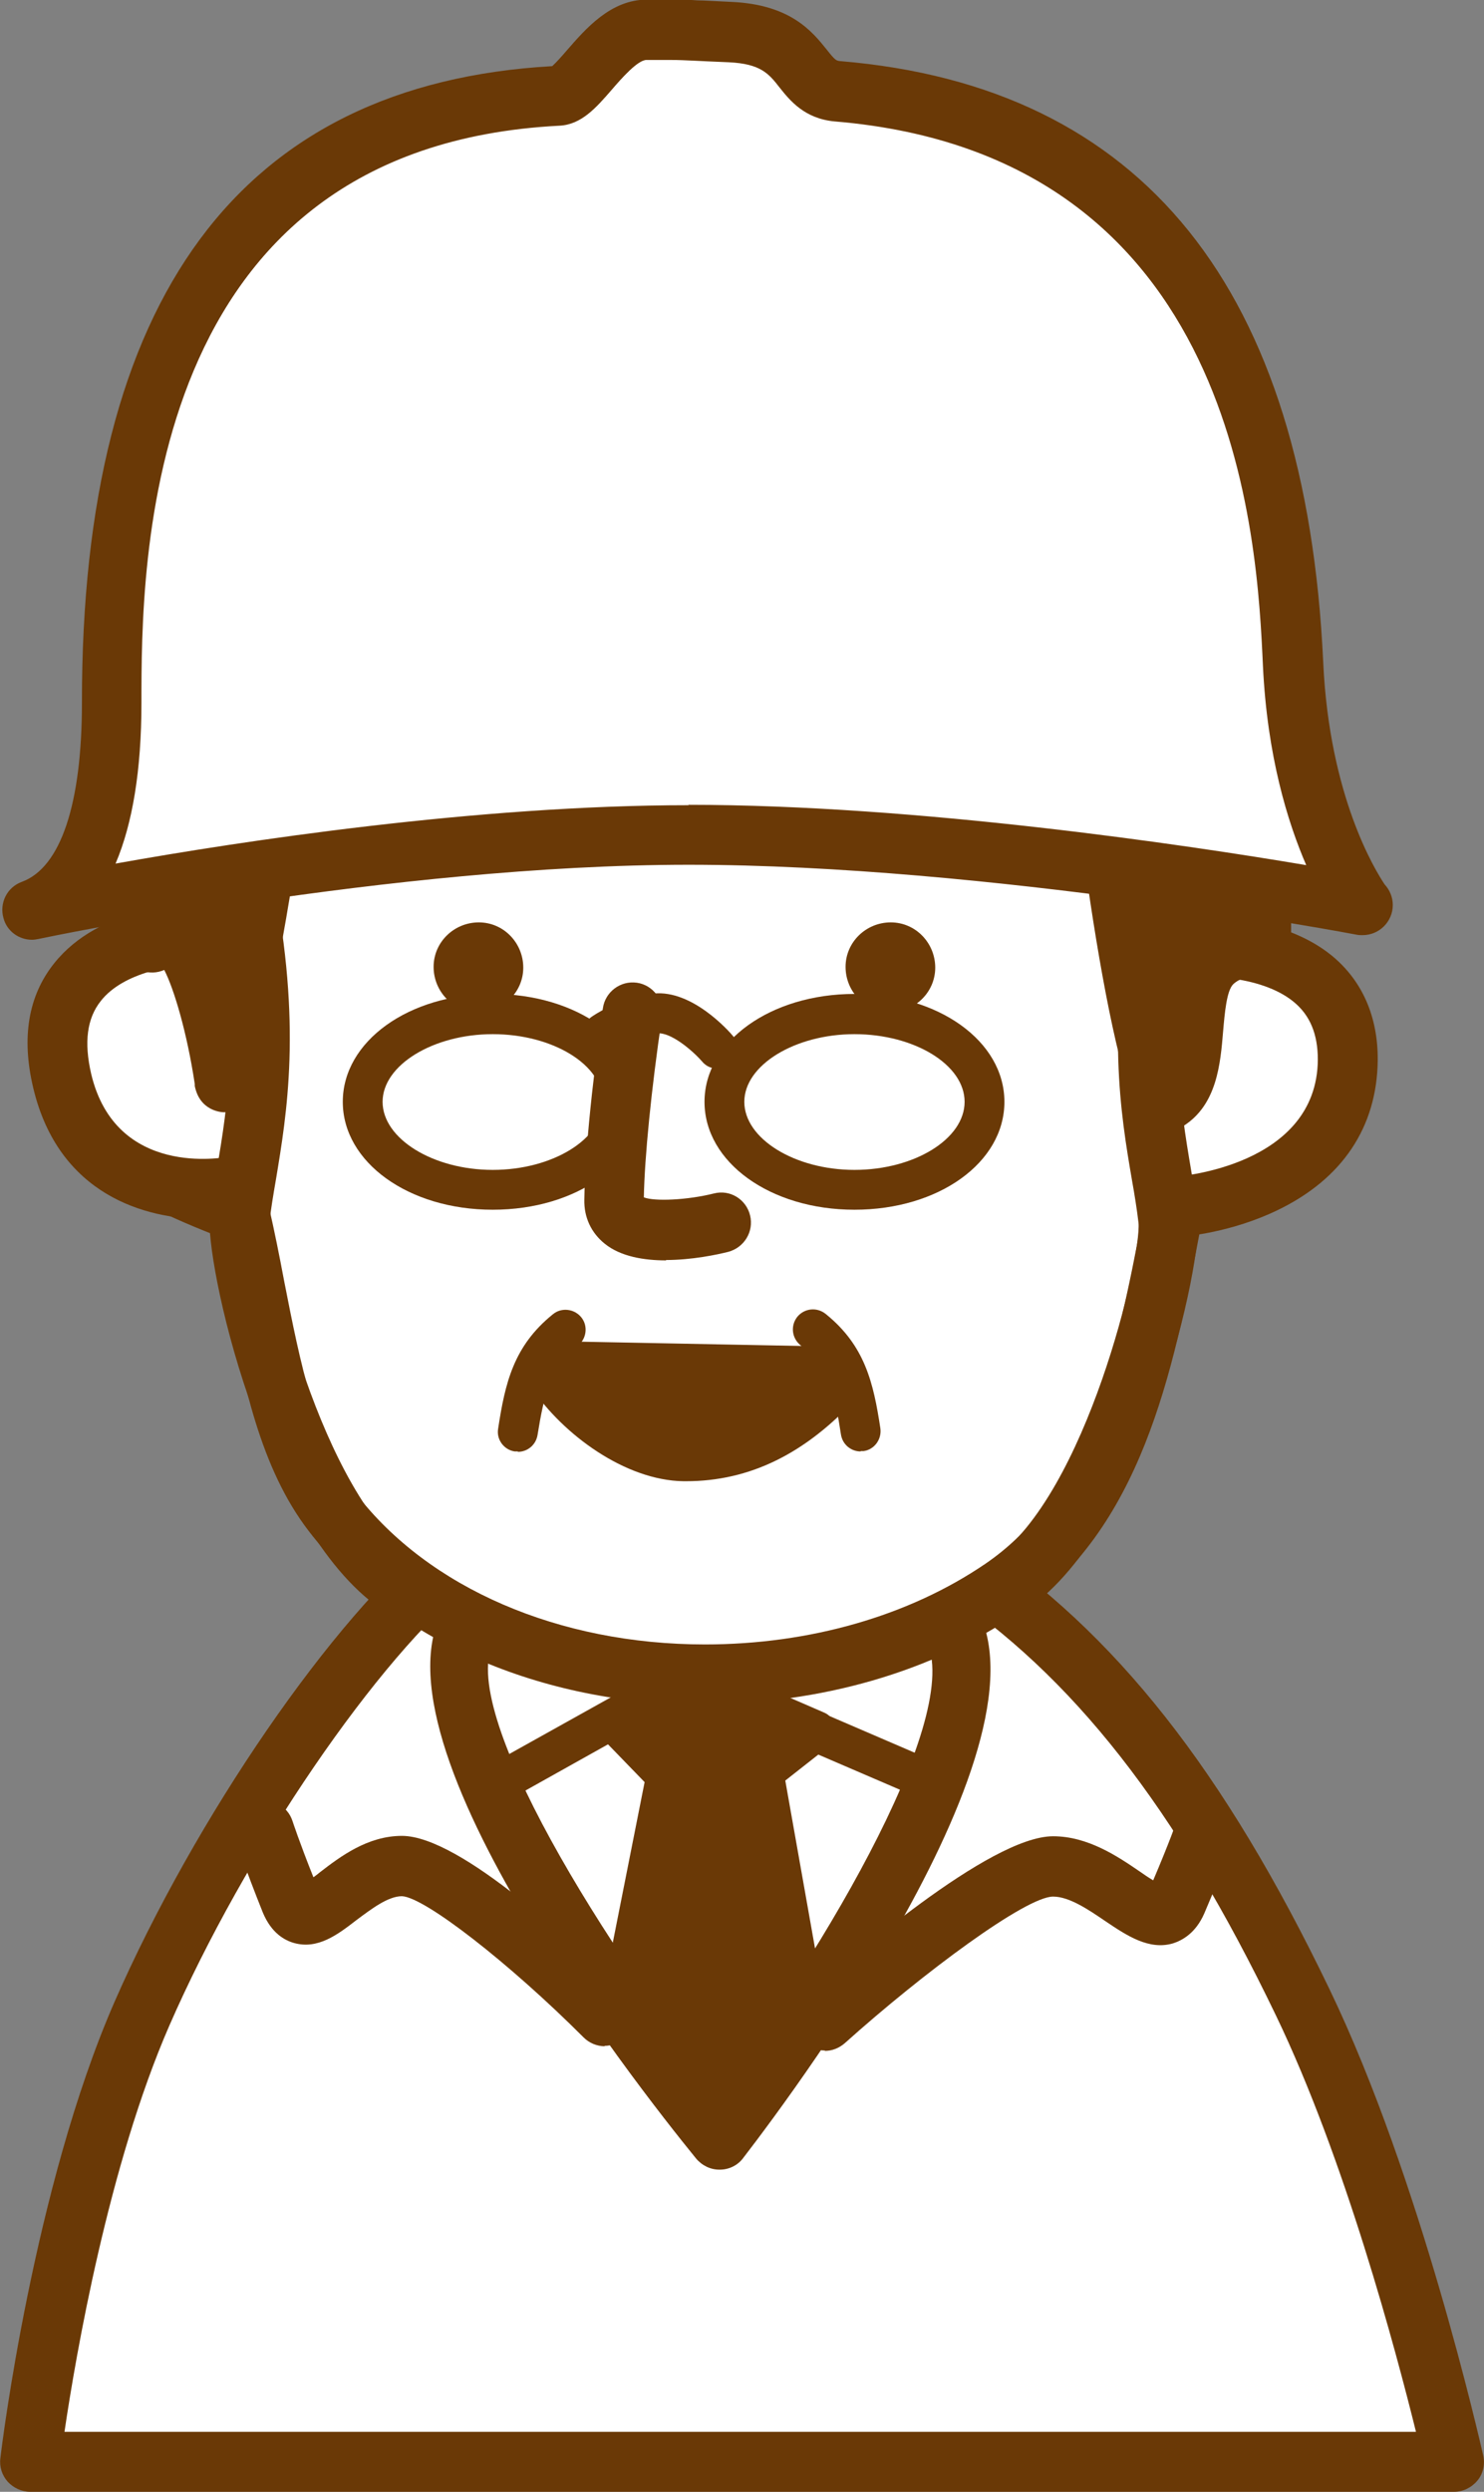 <?xml version="1.0" encoding="UTF-8"?><svg xmlns="http://www.w3.org/2000/svg" viewBox="0 0 38.4 64.43"><rect x="0" y="0" width="38.4" height="64.43" fill="#808080" stroke="none"/><defs><style>.d{fill:#6a3906;}.e{fill:#fff;}</style></defs><g id="a"/><g id="b"><g id="c"><g><g><path class="e" d="M3.67,52.08c-2.07,4.74-2.89,11.57-2.89,11.57H37.63s-1.56-6.99-3.92-11.89c-2.36-4.9-5-8.74-8.91-11.33-3.23-2.14-11.33-1.5-13.05-.14-2.51,2-6.01,7.04-8.08,11.78Z"/><path class="d" d="M37.63,64.43H.78c-.22,0-.43-.1-.58-.26-.15-.17-.22-.39-.19-.61,.03-.28,.86-7,2.95-11.79,2.09-4.77,5.66-9.96,8.31-12.08,1.23-.98,4.4-1.42,6.99-1.42,1.74,0,4.97,.2,6.96,1.52,3.63,2.4,6.46,5.99,9.18,11.64,2.37,4.92,3.91,11.77,3.98,12.06,.05,.23,0,.47-.15,.65-.15,.18-.37,.29-.6,.29ZM1.67,62.88H36.64c-.51-2.06-1.84-7.07-3.63-10.78-2.59-5.38-5.26-8.78-8.64-11.02-1.21-.8-3.43-1.26-6.11-1.26-2.92,0-5.36,.55-6.03,1.08-2.44,1.94-5.89,6.99-7.85,11.48-1.57,3.6-2.42,8.52-2.71,10.49Z"/></g><g><path class="e" d="M18.61,55.32s8.41-10.89,5.74-13.7c-1.76-1.84-11.08-.93-12.01,.1-2.55,2.8,6.27,13.6,6.27,13.6Z"/><path class="d" d="M18.61,56.1c-.23,0-.45-.11-.6-.29-1.54-1.89-9.09-11.48-6.24-14.61,.97-1.06,5.52-1.41,7.58-1.41,2.87,0,4.74,.44,5.56,1.3,2.99,3.13-4.21,12.8-5.68,14.71-.14,.19-.37,.3-.6,.3h-.01Zm.74-14.75c-3.29,0-6.04,.59-6.45,.92-1.33,1.46,2.43,7.62,5.7,11.79,3.18-4.3,6.63-10.39,5.19-11.9-.36-.38-1.74-.82-4.44-.82Z"/></g><path class="d" d="M23.89,46.49c-.07,0-.14-.01-.2-.04l-5.86-2.52-4.47,2.5c-.25,.14-.56,.05-.7-.2-.14-.25-.05-.56,.2-.7l4.7-2.62c.14-.08,.31-.09,.46-.02l6.09,2.62c.26,.11,.38,.42,.27,.68-.08,.2-.28,.31-.48,.31Z"/><g><polygon class="d" points="16.12 44.73 18.5 43.6 21.13 44.73 19.76 45.81 20.87 52.03 18.41 55.12 16.01 52.18 17.25 45.91 16.12 44.73"/><path class="d" d="M18.41,55.64c-.16,0-.3-.07-.4-.19l-2.41-2.94c-.1-.12-.14-.28-.11-.43l1.19-6-.95-.98c-.12-.12-.17-.29-.14-.45,.03-.16,.14-.3,.29-.37l2.38-1.14c.14-.07,.29-.07,.43,0l2.63,1.14c.17,.07,.28,.23,.31,.41,.02,.18-.05,.36-.19,.47l-1.12,.88,1.05,5.92c.03,.15-.01,.3-.1,.41l-2.46,3.1c-.1,.12-.24,.19-.4,.2h0Zm-1.85-3.6l1.85,2.26,1.91-2.41-1.06-5.99c-.03-.19,.04-.38,.19-.5l.68-.53-1.62-.7-1.52,.73,.64,.66c.12,.12,.17,.29,.14,.46l-1.2,6.03Z"/></g><g><path class="e" d="M30.58,17.9c.21,1.98,.34,4.02,.36,6.04,.01,1.47,2.15,2.57,2.03,3.99-.09,1.07-1.03,2.39-2.61,3.47-.76,4.03-1.53,7.71-4.44,9.69-5.07,3.45-13.56,2.93-17.32-1.97-1.48-1.92-1.75-4.87-2.41-7.76-3.88-1.48-3.29-1.95-3.43-3.3-.14-1.41,2.58-3.51,2.61-4.9,.06-2.94-.35-6.22,.47-8.43,2.24-6.04,6.25-6.79,13.46-6.79,7.9-.01,10.5,2.6,11.27,9.98Z"/><path class="d" d="M18.24,44.08c-4.26,0-8.09-1.68-10.25-4.49-1.26-1.64-1.7-3.84-2.16-6.17-.1-.5-.2-.99-.31-1.5-2.96-1.17-3.46-1.86-3.51-3.34,0-.14,0-.29-.03-.46-.11-1.04,.7-2.1,1.48-3.12,.5-.65,1.12-1.46,1.12-1.88,.02-.79,0-1.63-.02-2.45-.05-2.21-.1-4.5,.54-6.24,2.5-6.76,7.46-7.29,14.18-7.3h.05c8.03,0,11.17,2.79,11.99,10.68,.22,2.15,.35,4.2,.37,6.11,0,.45,.44,.98,.86,1.49,.59,.72,1.26,1.54,1.17,2.57-.11,1.29-1.1,2.71-2.67,3.85-.69,3.66-1.53,7.72-4.71,9.88-2.23,1.52-5.11,2.35-8.13,2.35Zm1.12-35.39h-.05c-7.34,0-10.73,.88-12.73,6.29-.54,1.46-.49,3.6-.45,5.67,.02,.83,.04,1.68,.02,2.51-.02,.92-.71,1.83-1.44,2.79-.51,.67-1.21,1.59-1.17,2.02,.02,.2,.03,.39,.03,.56,.02,.66,.03,1,2.9,2.09,.24,.09,.42,.3,.48,.55,.15,.65,.28,1.3,.4,1.94,.42,2.14,.82,4.17,1.87,5.52,1.87,2.43,5.24,3.89,9.02,3.89,2.71,0,5.28-.74,7.25-2.08,2.54-1.73,3.31-4.9,4.11-9.19,.04-.2,.16-.38,.33-.5,1.58-1.07,2.21-2.23,2.27-2.89,.04-.41-.38-.92-.82-1.46-.56-.69-1.2-1.47-1.21-2.46-.02-1.86-.14-3.86-.36-5.97-.74-7.12-3.18-9.29-10.45-9.29Z"/></g><path class="d" d="M17.24,32.59c-.58,0-1.18-.1-1.59-.43-.35-.28-.54-.68-.53-1.14,.02-1.59,.34-3.99,.48-4.95,.06-.42,.45-.72,.88-.66,.42,.06,.72,.46,.65,.88-.28,1.89-.45,3.63-.47,4.67,.28,.11,1.13,.07,1.81-.1,.42-.11,.84,.15,.94,.57,.1,.41-.15,.83-.57,.94-.28,.07-.93,.21-1.61,.21Z"/><g><path class="e" d="M30.18,24.57c1.07-.23,4.73-.23,4.7,2.84-.04,3.42-4.22,3.79-4.44,3.78"/><path class="d" d="M30.44,31.97h0c-.43,0-.77-.36-.77-.78,0-.43,.37-.77,.78-.77,.02,0,3.63-.26,3.65-3.02,0-.66-.2-1.15-.63-1.5-.86-.7-2.46-.72-3.13-.57-.41,.09-.83-.17-.92-.59-.09-.42,.17-.83,.59-.92,1.02-.22,3.13-.18,4.44,.88,.8,.65,1.21,1.59,1.2,2.72-.02,1.72-.91,3.06-2.59,3.87-1.18,.57-2.37,.69-2.62,.69Z"/></g><g><path class="e" d="M5.17,24.17c-1.09-.01-4.35,.45-3.55,3.78,.79,3.33,4.26,2.76,4.47,2.72"/><path class="d" d="M5.28,31.52c-1.5,0-3.76-.61-4.42-3.39-.31-1.3-.13-2.38,.54-3.22,1.18-1.48,3.35-1.53,3.77-1.52,.43,0,.77,.36,.77,.78,0,.43-.35,.77-.78,.77h-.04c-.63,0-1.92,.19-2.51,.94-.36,.45-.44,1.07-.25,1.89,.64,2.69,3.43,2.16,3.55,2.14,.42-.09,.83,.18,.91,.6,.09,.42-.17,.82-.59,.92-.25,.05-.58,.09-.96,.09Z"/></g><path class="d" d="M13.54,25.02c0,.64-.53,1.15-1.17,1.15-.64,0-1.15-.53-1.15-1.17,0-.64,.53-1.15,1.17-1.15,.64,0,1.15,.53,1.15,1.17Z"/><path class="d" d="M24.2,25.02c0,.64-.53,1.15-1.17,1.15-.64,0-1.15-.53-1.15-1.17,0-.64,.53-1.15,1.17-1.15,.64,0,1.15,.53,1.15,1.17Z"/><g><path class="d" d="M31.6,13.04c-.73-2.35-2.13-4.54-3.7-5.54-1.63-1.03-5.62-1.28-7.29-.15-.54,.37-2.73-5.62-9.57-1.82-4.7,2.61-6.23,3.19-7.14,7.75-.54,2.72,.01,7.47,.01,11.12,1.09-1.27,1.8,2.97,1.88,3.52-.01-.08,1.57-7.06,1.42-9.79-.09-1.67-.43-2.51,.91-5.02,.23-.43,8.83-2.8,10.66-2.88,3.49-.15,9.86,4.5,9.62,6.86-.23,2.28,1.33,11.66,1.81,11.36,1.01-.65,.33-2.78,1.16-3.57,.4-.38,.86-.44,1.25-.38,0-4.22,0-8.17-1.03-11.47ZM5.79,27.92c.01,.09,.01,.08,0,0h0Z"/><path class="d" d="M30.2,29.24c-.24,0-.46-.1-.63-.29-.87-.96-2.11-10.07-1.92-11.92,.03-.31-.22-.97-1.04-1.87-1.81-2-5.49-4.24-7.78-4.14-1.7,.07-8.94,2.09-10.1,2.63-.94,1.81-.88,2.58-.78,3.73,.02,.22,.04,.46,.05,.71,.13,2.4-.97,7.72-1.33,9.47-.04,.17-.06,.3-.08,.38v.03c0,.14-.03,.34-.19,.52-.15,.17-.37,.26-.6,.27-.07,0-.63-.03-.76-.68h0s0-.03,0-.05c-.2-1.33-.54-2.47-.79-2.95-.18,.08-.39,.09-.59,.02-.3-.11-.52-.39-.52-.71,0-1.2-.06-2.56-.12-3.88-.13-2.7-.26-5.49,.12-7.39,.93-4.63,2.62-5.56,6.7-7.82l.83-.46c1.63-.91,3.17-1.36,4.58-1.36,2.89,0,4.53,1.91,5.31,2.83,.03,.04,.07,.08,.11,.12,1.08-.52,2.45-.6,3.23-.6,1.75,0,3.45,.39,4.43,1.02,1.67,1.06,3.21,3.35,4.02,5.96,1.06,3.43,1.06,7.45,1.06,11.7,0,.22-.1,.44-.27,.59-.17,.15-.4,.21-.62,.18-.22-.03-.44,.01-.61,.17-.17,.17-.22,.75-.26,1.21-.07,.85-.16,1.9-1.02,2.45-.12,.08-.29,.13-.44,.13ZM18.96,9.46c2.74,0,6.76,2.41,8.79,4.66,1.04,1.15,1.52,2.18,1.43,3.06-.14,1.44,.48,5.8,1.01,8.54,.09-.52,.25-1.02,.65-1.39,.29-.28,.64-.46,1.01-.55,0-3.86-.06-7.49-.99-10.51-.69-2.24-2.02-4.25-3.37-5.11-.73-.46-2.18-.78-3.6-.78-1.21,0-2.28,.23-2.84,.61-.14,.1-.31,.15-.49,.15h0c-.48,0-.78-.34-1.19-.82-.73-.85-1.96-2.28-4.13-2.28-1.14,0-2.43,.39-3.82,1.17l-.83,.46c-4.05,2.24-5.14,2.84-5.93,6.76-.34,1.72-.22,4.41-.1,7.01,.05,1,.09,2.02,.12,2.99,.28,.09,.64,.34,1,1.08,.57-3.07,.83-5.19,.76-6.34-.01-.24-.03-.46-.05-.67-.11-1.3-.2-2.42,1.05-4.75,.16-.29,.34-.63,5.21-1.95,2.26-.61,5.04-1.28,6.1-1.33,.07,0,.14,0,.2,0Z"/></g><path class="d" d="M13.4,37.53s-.05,0-.08,0c-.28-.04-.48-.31-.43-.59,.18-1.18,.4-2.14,1.42-2.96,.22-.18,.55-.14,.73,.08,.18,.22,.14,.55-.08,.73-.73,.59-.88,1.27-1.05,2.31-.04,.26-.26,.44-.51,.44Z"/><path class="d" d="M22.27,37.53c-.25,0-.47-.18-.51-.44-.16-1.05-.31-1.73-1.05-2.31-.22-.18-.26-.5-.08-.73,.18-.22,.5-.26,.73-.08,1.02,.82,1.24,1.78,1.42,2.96,.04,.28-.15,.55-.43,.59-.03,0-.05,0-.08,0Z"/><g><path class="d" d="M18.56,27.63c-.15,0-.29-.06-.39-.18-.27-.31-.82-.76-1.15-.73-.6,.06-1.11,.41-1.11,.41-.23,.17-.55,.11-.72-.12-.17-.23-.11-.56,.12-.72,.03-.02,.73-.51,1.61-.6,.99-.1,1.94,.97,2.04,1.09,.19,.22,.16,.54-.06,.73-.1,.08-.22,.12-.33,.12Z"/><path class="d" d="M22.11,31.28c-2.18,0-3.88-1.23-3.88-2.79s1.71-2.79,3.88-2.79,3.88,1.22,3.88,2.79-1.7,2.79-3.88,2.79Zm0-4.54c-1.54,0-2.85,.8-2.85,1.75s1.3,1.76,2.85,1.76,2.85-.8,2.85-1.76-1.3-1.75-2.85-1.75Z"/><path class="d" d="M12.75,31.28c-2.18,0-3.88-1.23-3.88-2.79s1.7-2.79,3.88-2.79,3.88,1.22,3.88,2.79-1.7,2.79-3.88,2.79Zm0-4.54c-1.54,0-2.85,.8-2.85,1.75s1.3,1.76,2.85,1.76,2.85-.8,2.85-1.76-1.3-1.75-2.85-1.75Z"/></g><g><g><path class="e" d="M.83,23.52s9.12-1.94,16.98-1.94,17.44,1.82,17.44,1.82c0,0-1.6-2.05-1.79-6.23-.18-3.74-.85-13.9-11.79-14.81-1.07-.09-.76-1.44-2.77-1.53-1.52-.07-.83-.06-2.16-.06-1,0-1.73,1.67-2.29,1.7C3.17,3.05,2.88,13.92,2.88,18.17c0,1.6-.17,4.66-2.05,5.36Z"/><path class="d" d="M.83,24.3c-.34,0-.65-.22-.74-.56-.11-.39,.09-.8,.48-.94,1-.37,1.55-2.01,1.55-4.63C2.11,7.71,6.21,2.17,14.29,1.71c.1-.09,.26-.27,.38-.41,.48-.55,1.13-1.31,2.07-1.31h.55c.41,0,.46,0,.77,.02,.17,0,.43,.02,.88,.04,1.52,.07,2.08,.77,2.45,1.23,.22,.28,.25,.29,.35,.3,7.84,.65,12.05,5.89,12.5,15.55,.16,3.47,1.35,5.38,1.59,5.74,.13,.14,.21,.33,.21,.53,0,.43-.35,.78-.78,.78-.05,0-.1,0-.15-.01-.09-.02-9.6-1.81-17.29-1.81S1.08,24.26,.99,24.28c-.05,.01-.11,.02-.16,.02Zm16.98-3.49c5.94,0,12.91,1.04,15.99,1.56-.48-1.11-1.01-2.82-1.12-5.15-.15-3.27-.62-13.21-11.08-14.08-.78-.07-1.16-.54-1.43-.88-.28-.36-.49-.61-1.31-.65-.46-.02-.72-.03-.89-.04-.28-.01-.32-.02-.69-.02h-.55c-.23,0-.65,.48-.9,.77-.4,.46-.78,.9-1.35,.93C3.66,3.8,3.66,14.61,3.66,18.17c0,1.74-.23,3.13-.67,4.16,3.24-.58,9.36-1.51,14.83-1.51Z"/></g><path class="d" d="M10.29,41.74c-.15,0-.31-.04-.44-.14-3.09-2.15-4.55-9.03-4.42-10.16,.04-.38,.11-.78,.18-1.2,.28-1.65,.63-3.71-.07-7.25-.08-.42,.19-.83,.61-.91,.42-.08,.83,.19,.91,.61,.76,3.81,.36,6.12,.08,7.81-.07,.4-.13,.77-.17,1.11-.09,.89,1.34,7.02,3.76,8.71,.35,.24,.44,.73,.2,1.08-.15,.22-.39,.33-.64,.33Z"/><path class="d" d="M26.14,41.74c-.25,0-.49-.12-.64-.33-.24-.35-.16-.83,.19-1.08,2.43-1.69,3.85-7.83,3.77-8.71-.04-.34-.1-.72-.17-1.11-.29-1.69-.68-4,.08-7.81,.08-.42,.49-.69,.91-.61,.42,.08,.69,.49,.61,.91-.7,3.53-.35,5.59-.07,7.25,.07,.42,.14,.82,.18,1.2,.13,1.13-1.33,8.01-4.42,10.16-.14,.09-.29,.14-.44,.14Z"/></g><path class="d" d="M15.65,52.91c-.2,0-.4-.08-.55-.23-1.93-1.93-4.12-3.63-4.7-3.65-.36,0-.79,.33-1.18,.62-.49,.38-1,.76-1.61,.59-.25-.07-.59-.26-.81-.79-.46-1.15-.69-1.84-.7-1.87-.14-.41,.08-.85,.49-.98,.41-.14,.85,.08,.98,.49,0,0,.18,.55,.54,1.45,.06-.04,.12-.09,.17-.13,.52-.4,1.23-.94,2.12-.94,1.52,0,4.56,2.87,5.79,4.1,.3,.3,.3,.79,0,1.1-.15,.15-.35,.23-.55,.23Z"/><path class="d" d="M21.35,53.02c-.21,0-.42-.09-.58-.26-.29-.32-.26-.81,.06-1.09,1.09-.98,4.78-4.19,6.42-4.19,.9,0,1.67,.52,2.24,.91,.1,.07,.23,.16,.35,.23,.41-.96,.61-1.53,.61-1.53,.14-.4,.59-.61,.99-.47,.4,.14,.61,.59,.47,.99,0,.03-.26,.72-.75,1.87-.22,.5-.56,.69-.81,.77-.62,.18-1.19-.2-1.74-.57-.44-.3-.94-.64-1.36-.64-.7,0-3.35,1.96-5.39,3.79-.15,.13-.33,.2-.52,.2Z"/><g><path class="d" d="M21.61,35.59c-1.29,1.41-2.57,1.94-3.91,1.93-1.22-.01-2.61-1.04-3.3-2.07l7.21,.14Z"/><path class="d" d="M17.75,38.3h-.06c-1.52-.02-3.13-1.22-3.93-2.41-.16-.24-.18-.55-.04-.81,.14-.25,.4-.4,.68-.4h.02l7.21,.14c.3,0,.58,.19,.7,.47,.12,.28,.07,.6-.14,.83-1.34,1.47-2.79,2.18-4.44,2.18Zm-1.39-2.03c.45,.28,.93,.47,1.35,.48h.04c.61,0,1.18-.14,1.72-.42l-3.12-.06Z"/></g></g></g></g></svg>